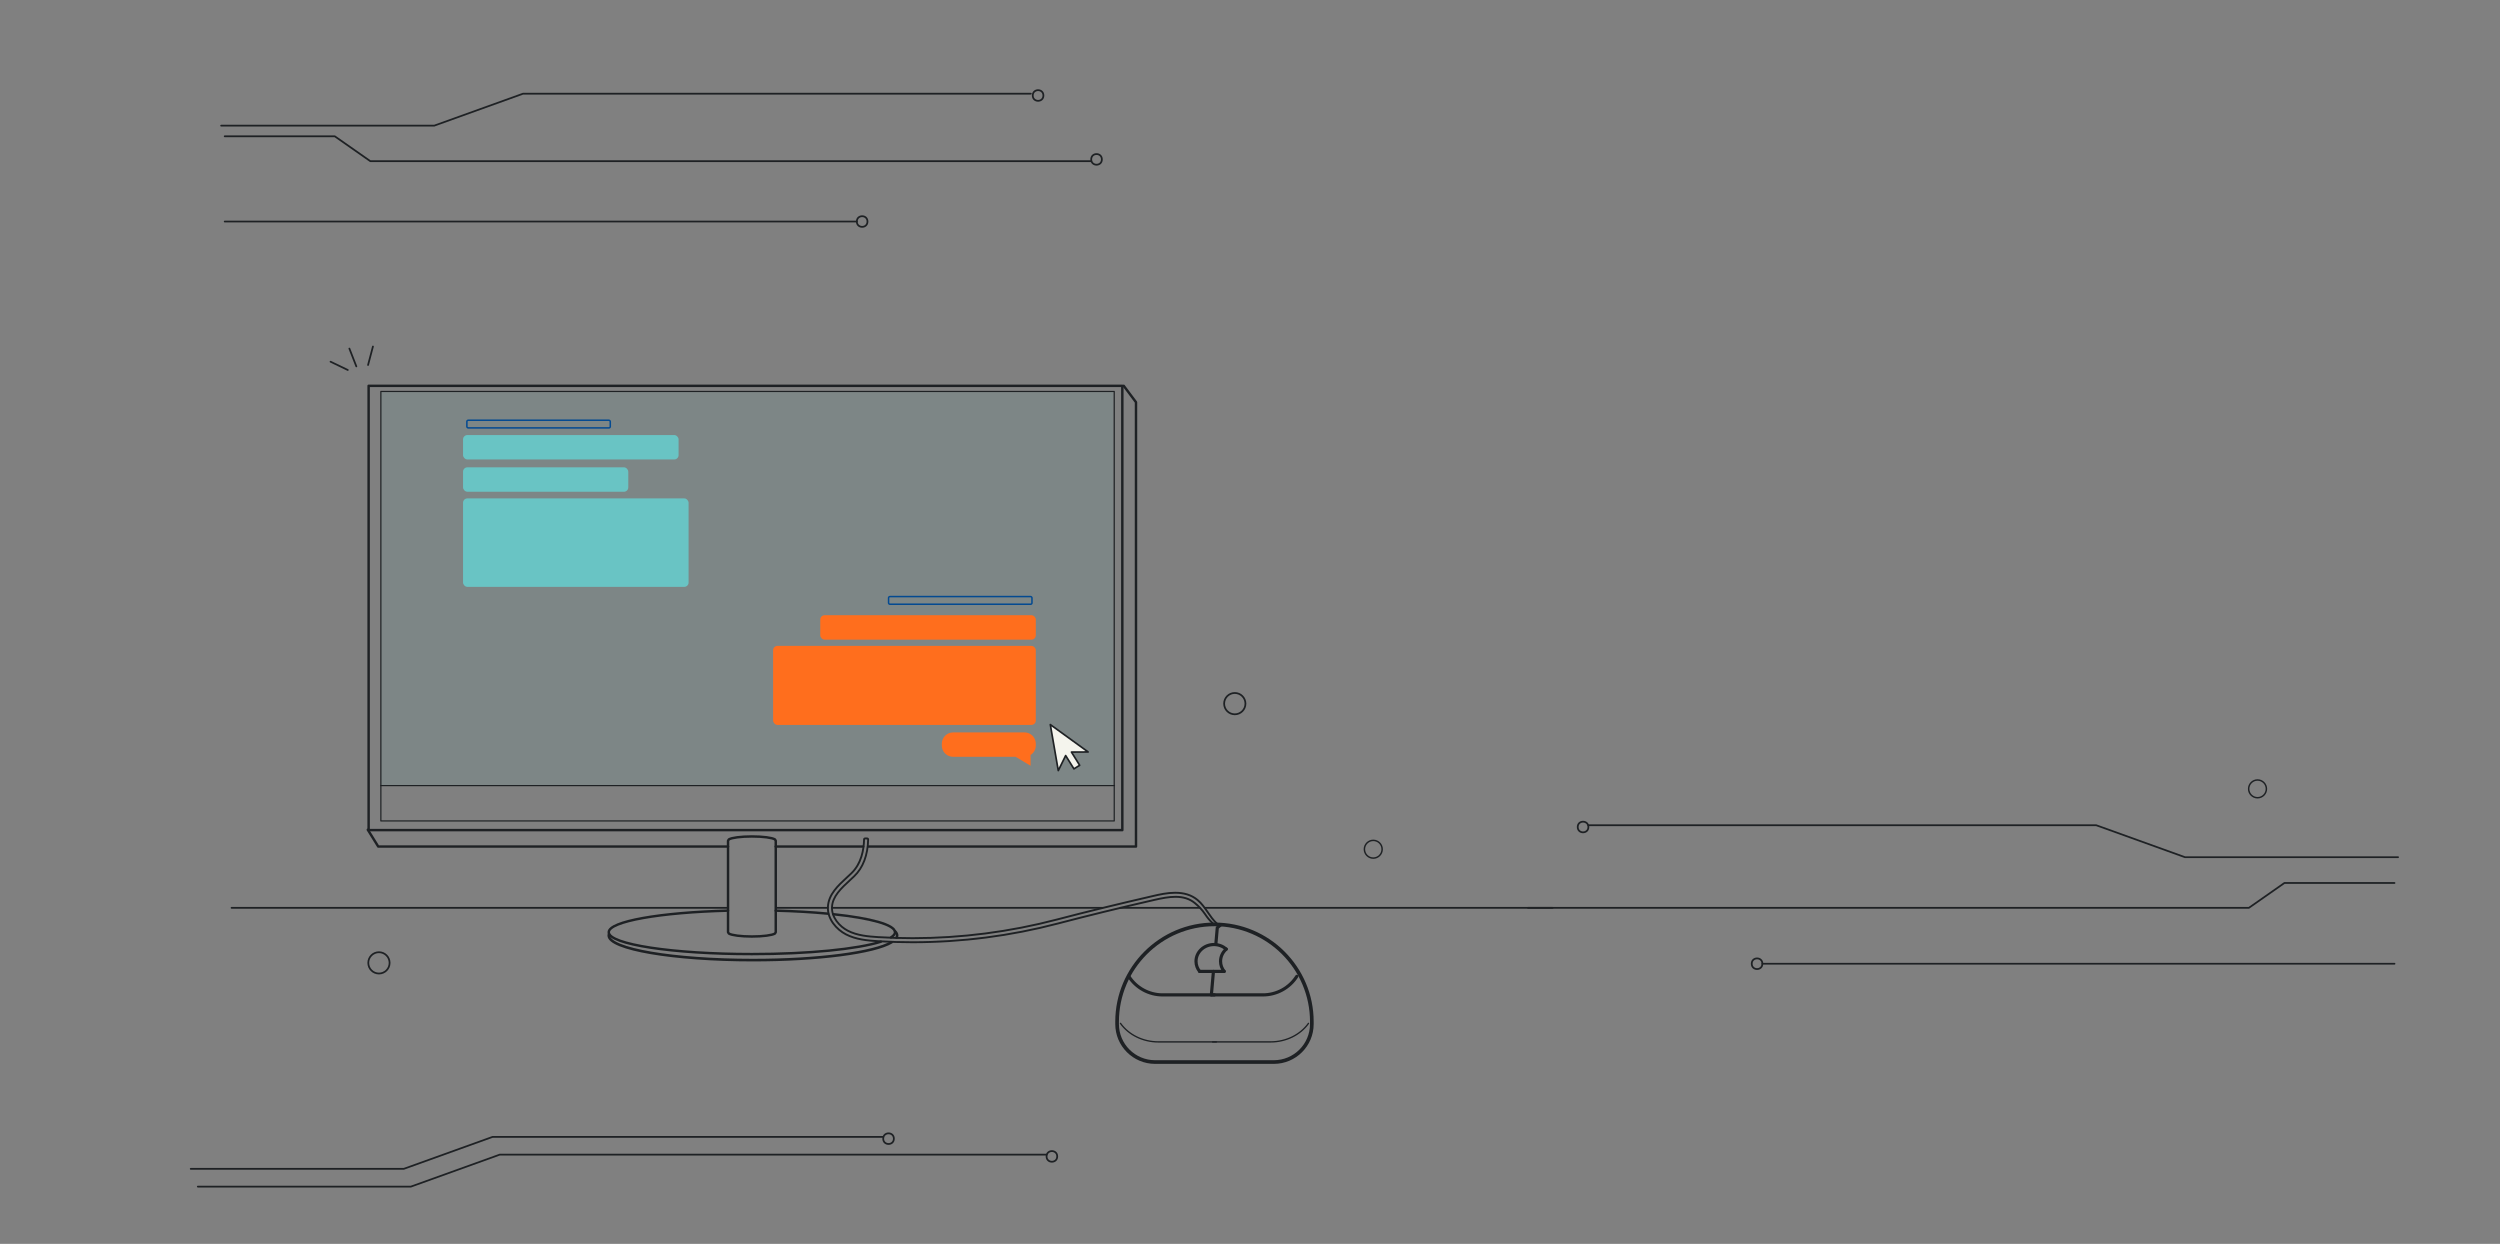 <?xml version="1.0" encoding="UTF-8"?><svg id="Layer_1" xmlns="http://www.w3.org/2000/svg" viewBox="0 0 1839 915"><rect x="0" y="0" width="1839" height="915" fill="#808080" stroke="none"/><defs><style>.cls-1{fill:#1e2124;}.cls-2{stroke-width:2.34px;}.cls-2,.cls-3,.cls-4,.cls-5,.cls-6,.cls-7,.cls-8,.cls-9,.cls-10{stroke:#1e2124;stroke-linecap:round;stroke-linejoin:round;}.cls-2,.cls-4,.cls-5,.cls-6,.cls-7,.cls-8,.cls-9,.cls-11,.cls-10{fill:none;}.cls-3{fill:#f4f4ed;stroke-width:1.25px;}.cls-12{opacity:.1;}.cls-12,.cls-13{fill:#69c4c4;}.cls-4{stroke-width:1.93px;}.cls-5{stroke-width:1.81px;}.cls-14{fill:#ff6e1d;}.cls-7{stroke-width:1.31px;}.cls-8{stroke-width:1.09px;}.cls-9{stroke-width:.89px;}.cls-11{stroke:#044a91;stroke-miterlimit:10;stroke-width:1.13px;}.cls-10{stroke-width:2.7px;}</style></defs><line class="cls-7" x1="886.28" y1="667.8" x2="1142.1" y2="667.8"/><line class="cls-7" x1="824" y1="667.8" x2="882.61" y2="667.8"/><line class="cls-7" x1="612.08" y1="667.8" x2="810.91" y2="667.8"/><line class="cls-7" x1="570.71" y1="667.8" x2="608.84" y2="667.8"/><line class="cls-7" x1="170.34" y1="667.8" x2="535.49" y2="667.8"/><rect class="cls-12" x="280.17" y="287.95" width="538.71" height="289.79"/><rect class="cls-5" x="271.16" y="283.8" width="554.42" height="326.84"/><line class="cls-5" x1="634.95" y1="622.71" x2="570.63" y2="622.71"/><polyline class="cls-5" points="826.61 283.81 835.64 295.86 835.64 622.71 638.64 622.71"/><polyline class="cls-5" points="270.55 610.35 278.22 622.71 535.55 622.71"/><rect class="cls-9" x="280.17" y="287.95" width="539.46" height="315.95"/><line class="cls-9" x1="280.11" y1="577.9" x2="819.81" y2="577.9"/><path class="cls-5" d="M647.97,692.72c-17.01,5.38-53.1,9.1-94.88,9.1-58.16,0-105.29-7.2-105.29-16.07,0-7.98,37.95-14.61,87.75-15.87"/><path class="cls-5" d="M613.06,672.5c27.39,2.9,45.32,7.75,45.32,13.24,0,1.31-1.03,2.58-2.97,3.8"/><path class="cls-5" d="M570.63,669.87c13.93.35,26.94,1.13,38.45,2.23"/><path class="cls-4" d="M655.87,693.11c-12.65,7.59-53.54,13.15-102.01,13.15-58.58,0-106.06-8.12-106.06-18.13,0-.3.04-.6.13-.9"/><path class="cls-4" d="M658.45,685.11c.96.98,1.47,1.99,1.47,3.02,0,.52-.13,1.03-.38,1.54"/><path class="cls-5" d="M570.02,617.46c-2.01-1.25-8.82-2.16-16.93-2.16s-14.92.92-16.93,2.16l-.62,1v67.27l.62,1c2.01,1.25,8.82,2.16,16.93,2.16s14.92-.92,16.93-2.16l.62-1v-67.27l-.62-1Z"/><path class="cls-1" d="M636.32,617.47l1.6.03c-.22,11.32-3.72,20.53-10.13,26.64-.97.93-1.98,1.86-3,2.8-6.43,5.93-13.08,12.05-13.46,20.29-.37,7.97,5.76,14.8,12,18.04,6.92,3.58,15.06,4.33,22.79,4.8,8.42.51,16.84.76,25.25.76,35.86,0,71.52-4.61,106.32-13.74,21.5-5.64,44.64-11.3,70.74-17.31,4.53-1.04,10.23-2.35,16.01-2.35s11.22,1.22,15.93,5.08c3.05,2.5,5.31,5.8,7.49,8.98,1.99,2.91,4.05,5.92,6.72,8.33l-1.59-.83c-2.81-2.54-3.96-4.01-6-7-2.21-3.24-4.75-5.9-7.63-8.25-4.3-3.52-9.28-4.74-14.67-4.74-5.03,0-10.41,1.07-15.91,2.33-26.09,6-49.21,11.66-70.69,17.3-34.95,9.17-70.76,13.79-106.76,13.79-8.43,0-16.87-.25-25.32-.76-7.91-.48-16.23-1.25-23.43-4.98-6.7-3.47-13.27-10.85-12.87-19.54.42-8.89,7.31-15.25,13.98-21.39,1.01-.93,2.01-1.85,2.98-2.78,7.69-7.33,9.48-17.92,9.63-25.51M636.32,616.06c-.36,0-.71.14-.98.39-.27.26-.43.62-.43.99-.14,7.32-1.86,17.52-9.2,24.52-.94.9-1.9,1.78-2.96,2.76-6.88,6.34-13.99,12.89-14.43,22.36-.44,9.31,6.53,17.18,13.63,20.85,7.44,3.85,15.93,4.65,23.99,5.13,8.44.51,16.98.76,25.4.76,36.09,0,72.13-4.65,107.12-13.83,21.4-5.62,44.51-11.27,70.65-17.29,5.99-1.38,10.93-2.3,15.59-2.3,5.64,0,10.14,1.45,13.77,4.42,2.93,2.39,5.33,5,7.36,7.96,2.03,2.97,3.24,4.56,6.22,7.25.09.08.19.15.29.2l1.59.83c.21.11.43.16.65.16.45,0,.89-.21,1.16-.61.41-.58.31-1.38-.21-1.85-2.54-2.3-4.55-5.23-6.49-8.07-2.25-3.29-4.56-6.67-7.77-9.29-4.44-3.63-9.94-5.4-16.83-5.4-5.95,0-11.7,1.32-16.33,2.39-26.11,6.01-49.27,11.67-70.79,17.32-34.63,9.09-70.28,13.69-105.97,13.69-8.35,0-16.82-.26-25.17-.76-7.59-.46-15.55-1.19-22.23-4.65-5.84-3.03-11.59-9.37-11.24-16.72.36-7.66,6.79-13.59,13.01-19.32.93-.85,2-1.84,3.02-2.82,6.68-6.37,10.34-15.93,10.56-27.63.02-.78-.6-1.42-1.38-1.44l-1.6-.03s-.02,0-.03,0h0Z"/><rect class="cls-13" x="340.61" y="320.02" width="158.56" height="17.97" rx="3.19" ry="3.19"/><rect class="cls-14" x="603.38" y="452.56" width="158.56" height="17.97" rx="3.19" ry="3.19"/><rect class="cls-14" x="568.7" y="475.12" width="193.23" height="58.12" rx="3.19" ry="3.19"/><rect class="cls-13" x="340.61" y="343.76" width="121.55" height="17.97" rx="3.19" ry="3.19"/><rect class="cls-13" x="340.61" y="366.62" width="165.91" height="65.09" rx="3.19" ry="3.19"/><rect class="cls-11" x="343.43" y="309.13" width="105.49" height="5.64" rx="1" ry="1"/><rect class="cls-11" x="653.63" y="438.85" width="105.49" height="5.64" rx="1" ry="1"/><polyline class="cls-7" points="162.68 92.43 319.42 92.43 384.73 68.92 758.28 68.92"/><circle class="cls-7" cx="806.61" cy="117.25" r="3.92"/><circle class="cls-7" cx="763.61" cy="70.25" r="3.92"/><circle class="cls-7" cx="634.2" cy="162.96" r="3.92"/><polyline class="cls-7" points="165.3 100.27 246.28 100.27 272.4 118.55 802.69 118.55"/><line class="cls-7" x1="165.3" y1="162.96" x2="630.28" y2="162.96"/><polyline class="cls-7" points="1764 630.55 1607.26 630.55 1541.96 607.04 1168.4 607.04"/><circle class="cls-7" cx="1164.49" cy="608.35" r="3.92"/><circle class="cls-7" cx="1292.49" cy="708.92" r="3.92"/><polyline class="cls-7" points="1761.39 649.52 1680.41 649.52 1654.29 667.8 1124 667.8"/><line class="cls-7" x1="1761.39" y1="708.92" x2="1296.41" y2="708.92"/><circle class="cls-7" cx="908.31" cy="517.6" r="7.84"/><circle class="cls-7" cx="278.75" cy="708.29" r="7.84"/><circle class="cls-8" cx="1660.64" cy="580.29" r="6.53"/><circle class="cls-8" cx="1010.18" cy="624.7" r="6.53"/><line class="cls-7" x1="270.74" y1="268.49" x2="274.34" y2="254.89"/><line class="cls-7" x1="262.12" y1="269.51" x2="257" y2="256.41"/><line class="cls-7" x1="255.83" y1="272.16" x2="243.15" y2="266.07"/><polyline class="cls-7" points="140.3 859.8 297.04 859.8 362.34 836.29 649.69 836.29"/><circle class="cls-7" cx="653.61" cy="837.6" r="3.92"/><polyline class="cls-7" points="145.53 872.87 302.26 872.87 367.57 849.36 769.86 849.36"/><circle class="cls-7" cx="773.77" cy="850.66" r="3.92"/><path class="cls-3" d="M778.47,566.84l-5.87-33.85,27.82,20.16c-.13-.03-7.88.05-12.26.08l6.05,9.71-4.22,2.63-6.09-9.77c-1.97,3.94-5.42,11.04-5.42,11.04Z"/><path class="cls-14" d="M753.61,538.76h-52.49c-4.6,0-8.32,3.73-8.32,8.32v1.32c0,4.6,3.73,8.32,8.32,8.32h46.01l10.97,6.58v-7.84h-.14c2.38-1.46,3.98-4.07,3.98-7.07v-1.32c0-4.6-3.73-8.32-8.32-8.32Z"/><path class="cls-10" d="M893.37,679.98h0c39.53,0,71.62,32.09,71.62,71.62v1.7c0,15.42-12.52,27.94-27.94,27.94h-87.37c-15.42,0-27.94-12.52-27.94-27.94v-1.7c0-39.53,32.09-71.62,71.62-71.62Z"/><path class="cls-2" d="M900.51,714.56c-1.68-2.05-2.67-4.62-2.67-7.41,0-3.53,1.61-6.74,4.17-8.99"/><path class="cls-2" d="M882.43,714.56c-1.65-2.05-2.64-4.62-2.64-7.41,0-6.82,5.9-12.35,13.19-12.35,3.51,0,6.69,1.28,9.04,3.36"/><line class="cls-2" x1="900.51" y1="714.56" x2="882.43" y2="714.56"/><line class="cls-2" x1="892.6" y1="714.61" x2="891.1" y2="731.64"/><polyline class="cls-2" points="898.11 680.19 895.44 682.43 894.37 694.58"/><path class="cls-2" d="M893.37,731.84h-38.16c-10.07,0-19.45-5.14-24.87-13.63h0"/><path class="cls-2" d="M890.9,731.84h38.16c10.07,0,19.45-5.14,24.87-13.63h0"/><path class="cls-6" d="M894.76,766.42h-42.7c-11.27,0-21.77-5.14-27.83-13.63h0"/><path class="cls-6" d="M891.99,766.42h42.7c11.27,0,21.77-5.14,27.83-13.63h0"/></svg>